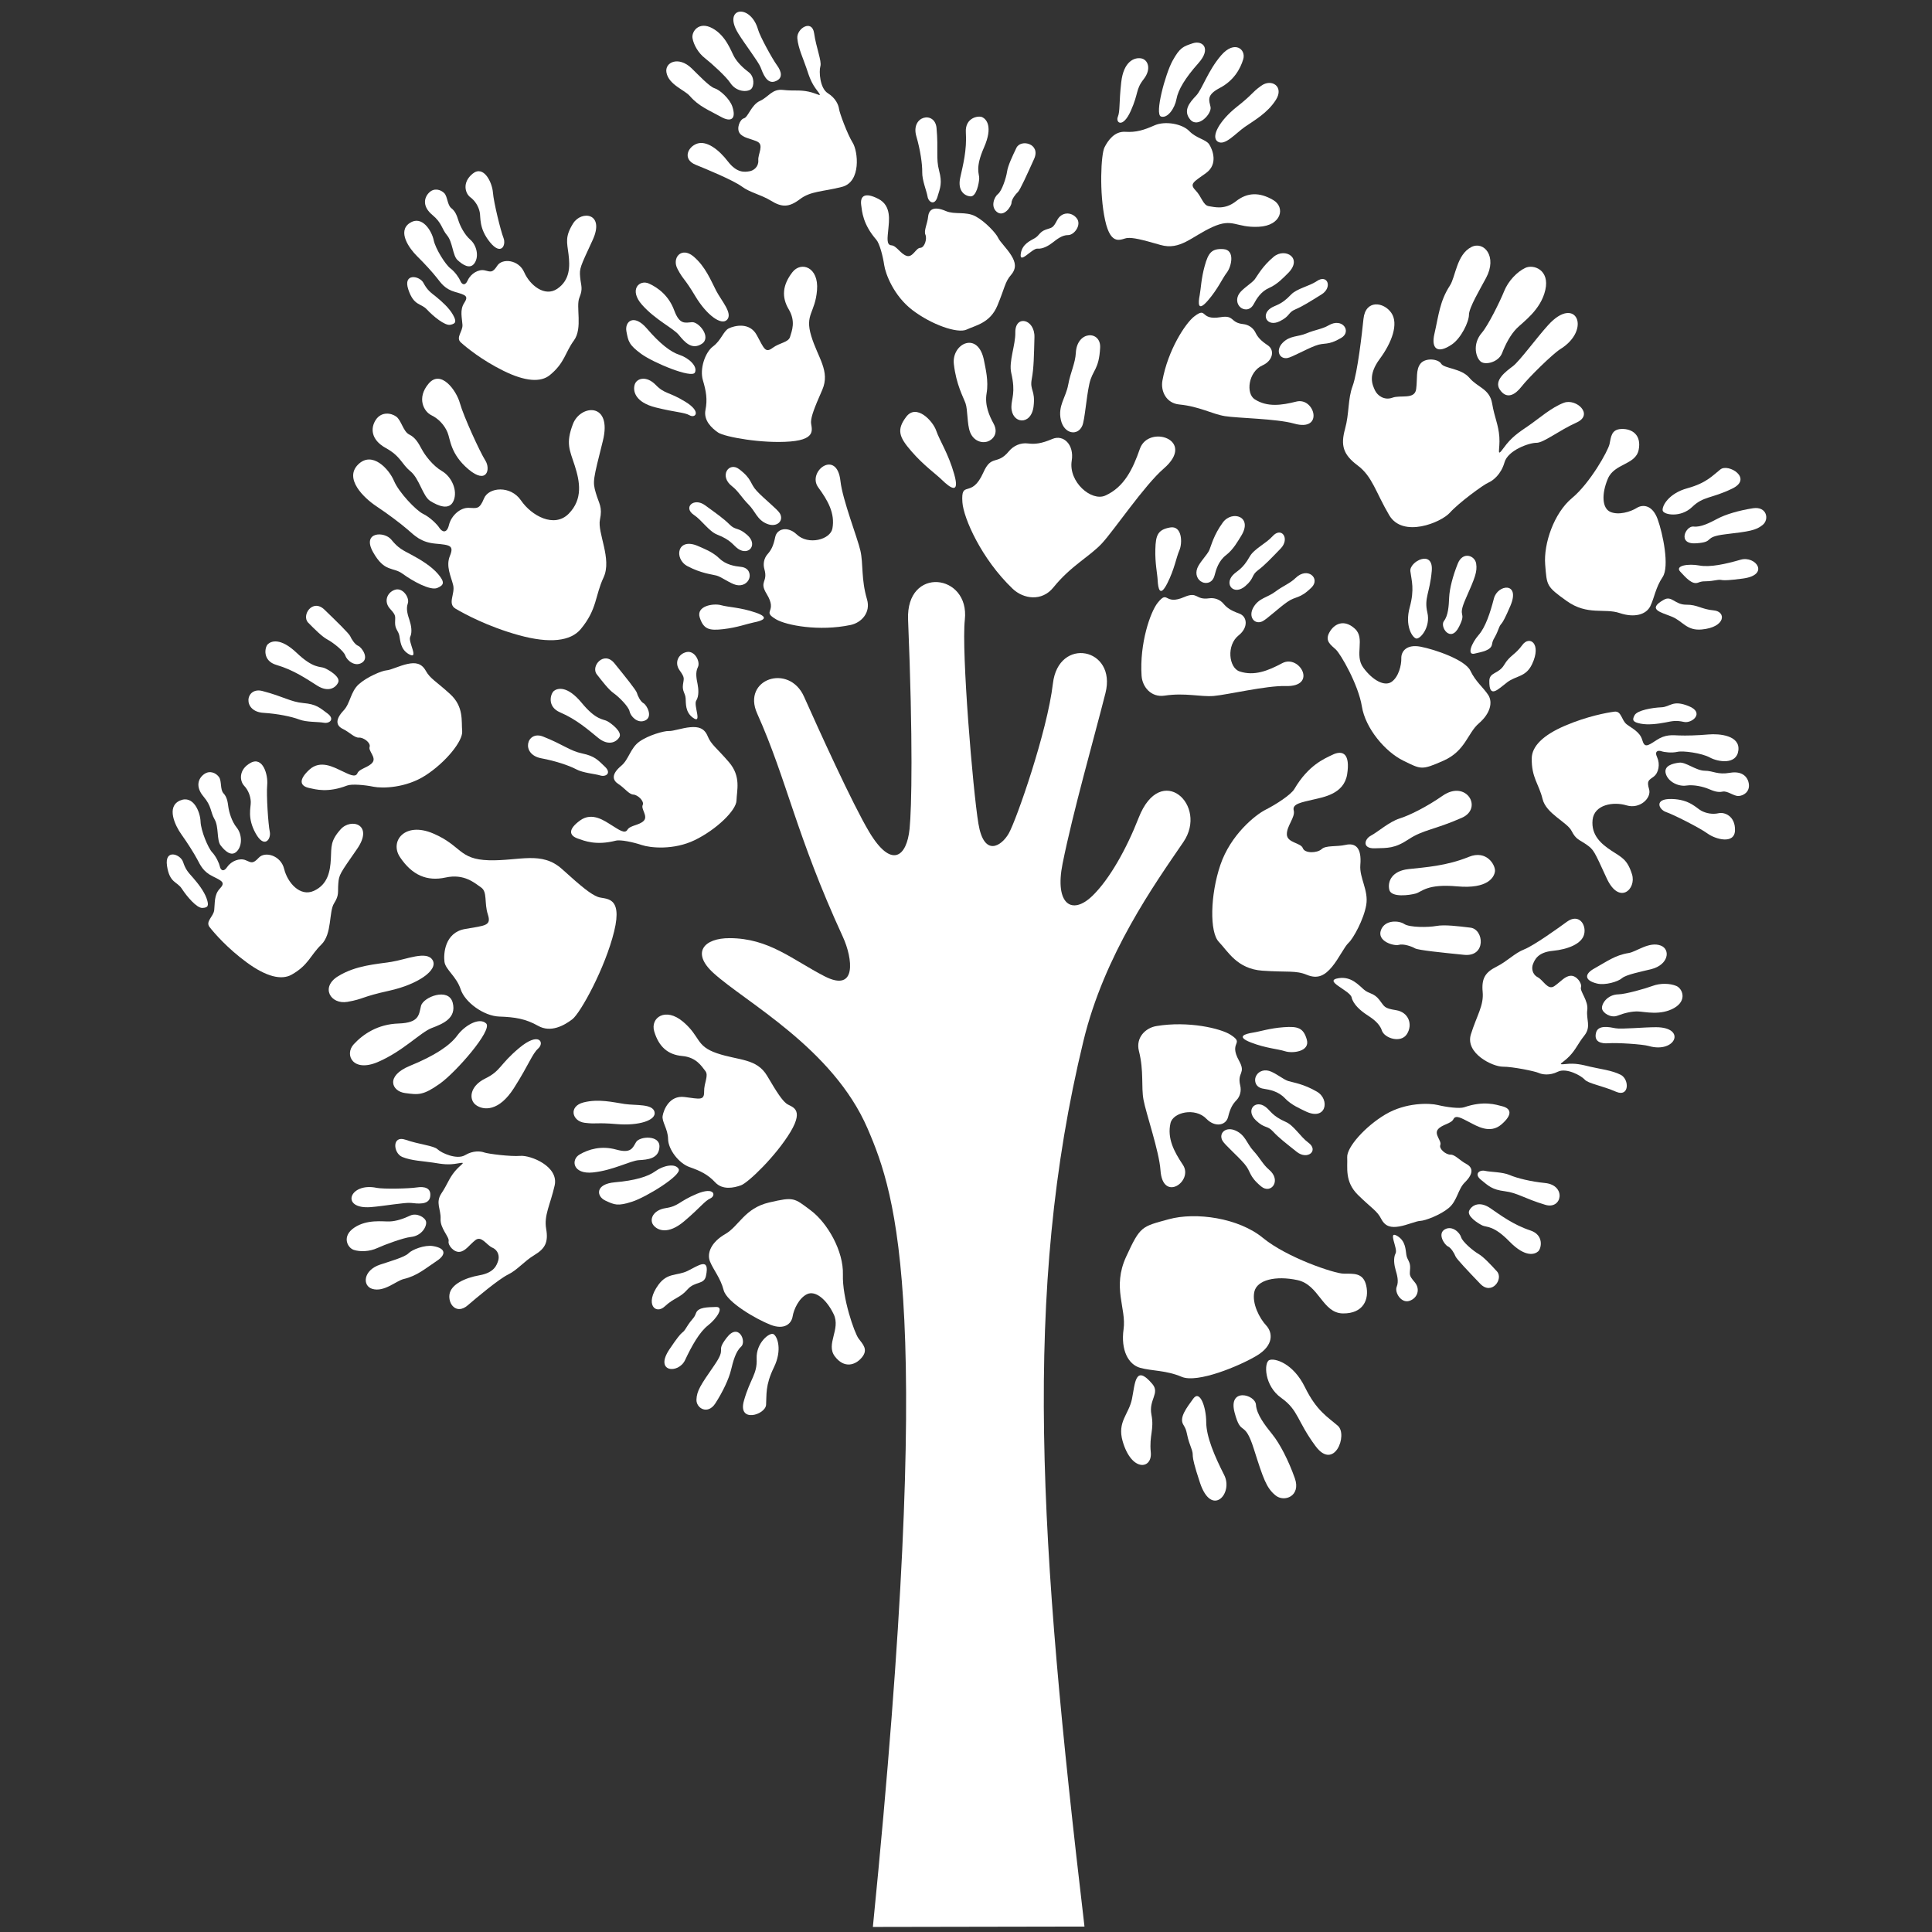 <svg xmlns="http://www.w3.org/2000/svg" xmlns:xlink="http://www.w3.org/1999/xlink" id="Layer_1" x="0px" y="0px" viewBox="0 0 512 512" style="enable-background:new 0 0 512 512;" xml:space="preserve">
<rect x="0" y="0" width="512" height="512" fill="#333333" stroke="none"/>
<style type="text/css">
	.st0{fill-rule:evenodd;clip-rule:evenodd;fill:#FFFFFF;}
</style>
<g>
	<g>
		<g>
			<path class="st0" d="M414.44,106.74c-3.28,1.22-6.53,4.13-9.29,6.03c-2.77,1.89-4.6,3.08-6.65,5.91     c-2.06,2.82-0.91,0.47-1.16-2.91c-0.26-3.37-1.24-4.94-1.91-8.85c-0.67-3.91-3.85-4.22-6.01-6.78c-2.16-2.57-6.71-2.46-7.49-3.75     c-0.78-1.31-4.2-1.65-5.49-0.02c-1.28,1.61-0.77,3.95-1.15,6.77c-0.38,2.81-4.14,1.47-6.27,2.25c-2.15,0.79-3.98-0.54-4.64-1.94     c-0.64-1.39-1.97-3.97,1.25-8.31c3.21-4.34,5.08-9.34,3.08-12.23c-2-2.9-6.84-3.61-7.38,1.63c-0.37,3.64-1.57,14.23-2.87,17.75     c-1.31,3.52-0.85,7.17-2.02,11.42c-1.17,4.26-0.55,6.73,3.35,9.64c3.91,2.92,4.77,7.09,8.37,13.19c3.6,6.1,13.71,1.97,16.09-0.69     c2.39-2.66,8.88-7.4,10.15-7.93c1.26-0.55,3.39-2.17,4.31-5.39c0.91-3.22,6.55-5.2,8.46-5.18c1.91,0.02,5.93-3.26,10.63-5.37     C422.49,109.86,417.7,105.51,414.44,106.74z M400.94,97.04c-1.73,1.32-5.16,3.72-3.47,6.22c1.88,2.77,4.13,1.27,5.73-0.78     c1.83-2.37,8.3-8.72,10.29-9.95c8.41-5.21,4.15-14.5-3.2-6.39C407.21,89.53,402.68,95.73,400.94,97.04z M392.51,95.9     c1.31,0.89,4.65,0.04,5.57-2.35c0.92-2.38,2.21-4.84,3.86-6.52c1.66-1.69,6.39-4.86,7.59-10.2c1.2-5.33-3.13-6.86-5.3-5.84     c-2.17,1.02-4.52,3.45-5.61,6.16c-1.09,2.72-4.26,9.12-5.9,11.02C390.03,91.27,391.19,95,392.51,95.9z M384.77,91.28     c2.44-1.67,4.51-5.96,4.52-7.88c0.02-1.89,2.95-6.77,4.54-9.76c3.04-5.68-0.58-9.87-3.91-8.17c-3.91,1.99-4.17,7.9-5.68,10.21     c-2.71,4.16-2.98,7.93-4.11,12.82C379.26,92.25,380.8,93.98,384.77,91.28z"></path>
		</g>
	</g>
	<g>
		<g>
			<path class="st0" d="M302.08,118.94c-1.89,5.44-4.18,10.15-9.16,12.39c-3.67,1.65-9.82-3.62-8.9-9.25     c0.69-4.24-2.19-7.01-5.14-5.75c-2.95,1.25-4.57,1.42-6.48,1.19c-1.91-0.24-3.8,0.58-5.03,2.07c-3.15,3.82-4.6,0.74-6.77,5.62     c-3.21,7.21-5.98,1.7-5.55,7.92c0.29,4.14,5.01,14.98,13.33,22.91c2.83,2.69,7.7,3.44,10.76-0.34c4.7-5.82,9.64-8.2,12.89-11.71     c3.25-3.52,11.29-15.43,16.37-19.81C317.21,116.56,304.38,112.38,302.08,118.94z M286.81,112.84c0.68-1.55,1.05-7.34,1.88-11.11     c0.83-3.76,2.54-3.61,2.86-9.59c0.24-4.58-6.12-4.6-6.44,1.35c-0.15,2.82-1.41,5.11-2.03,8.49c-0.61,3.37-2.78,5.55-1.94,9.3     C281.97,115.02,285.58,115.63,286.81,112.84z M268.03,107.84c0.03,4.54,5.26,5.06,5.88-0.16c0.52-4.33-1.05-4.18-0.49-7.2     c0.57-3.03,0.58-6.19,0.72-11.09c0.14-4.89-5.15-6.08-5.07-1.26c0.06,3.33-1.78,7.69-1.08,10.7     C269.22,104.12,268.03,105.62,268.03,107.84z M255.87,106.87c0.62,1.73,0.39,5.56,1.21,7.65c0.81,2.09,2.79,3.06,4.62,2.49     c1.29-0.41,3.06-2.08,1.6-4.76c-1.04-1.93-2.4-4.77-1.84-8.03c0.57-3.27-0.31-6.67-0.65-8.49c-1.47-8.23-8.66-4.73-8.03,0.75     C253.41,101.95,255.25,105.14,255.87,106.87z M248.11,114.14c-0.91-2.64-5.26-7.21-7.93-3.71c-2.67,3.5-1.89,5.44,1.37,9.18     c3.25,3.75,6.34,5.88,8.02,7.52c2.22,2.17,4.87,4.08,3.31-1.44C251.32,120.15,249.01,116.78,248.11,114.14z"></path>
		</g>
	</g>
	<g>
		<g>
			<path class="st0" d="M362.07,239.81c0.65-3.9-1.85-7.15-1.57-10.58c0.41-4.71-1.39-5.89-3.89-5.33c-2.49,0.56-5.2,0.06-6.37,1.13     c-1.17,1.07-4.47,1.18-4.98-0.26c-0.52-1.45-4.16-1.38-4.23-3.63c-0.07-2.26,2.29-4.57,1.82-6.36c-0.48-1.78,2.17-2.16,5.02-2.85     c2.85-0.68,8.31-1.49,9.14-6.75c0.82-5.27-1-6.61-4.05-5.09c-2.03,1.01-6.21,2.66-9.94,9c-0.88,1.51-4.83,4.08-7.6,5.48     c-2.76,1.39-9.3,6.66-12.01,14.64c-2.71,7.97-2.87,17.83-0.42,20.38c2.46,2.56,4.84,7.17,11.53,7.65     c6.7,0.47,8.85-0.13,11.81,1.1c2.97,1.23,4.84,0.07,6.67-2.13c1.83-2.2,3.25-5.31,4.41-6.38     C358.6,248.74,361.41,243.71,362.07,239.81z M369.99,267.71c-3.31-0.53-3-0.89-4.47-2.76c-1.45-1.86-2.67-1.49-4.08-2.71     c-1.42-1.21-3.34-3.52-6.65-3.02c-4.39,0.67,2.98,3.23,3.4,5.09c0.42,1.87,2.42,3.55,3.86,4.51c1.44,0.95,3.5,2.24,4.16,4.28     c0.66,2.02,5.03,3.47,6.64,0.94C374.46,271.51,373.31,268.25,369.99,267.71z M389.69,245.84c-3.2-0.39-6.91-0.85-9.04-0.45     c-2.13,0.39-7.07,0.43-8.51-0.52c-1.44-0.96-5.11-1.16-6.16,1.58c-1.17,3.04,3.5,4.32,4.71,3.95c1.22-0.37,3.46,0.42,4.3,0.92     c0.85,0.49,7.14,1.13,13.03,1.72C393.92,253.63,393.27,246.28,389.69,245.84z M389.25,227.08c-5.88,2.4-11.5,2.75-15.98,3.24     c-4.47,0.49-5.6,3.34-5.09,5.48c0.52,2.14,5.41,1.44,7.02,0.99c1.62-0.45,2.92-2.63,11.01-1.89c8.1,0.72,9.78-2.44,9.97-3.98     C396.38,229.38,394.06,225.12,389.25,227.08z M364.34,224.81c3.39-0.11,5.18,0.12,9-2.41c3.81-2.52,6.93-2.52,14.07-5.68     c5.7-2.51,1.17-10.22-5.13-5.82c-4.12,2.87-8.68,5.17-11.38,6.01c-2.7,0.84-5.76,3.57-7.57,4.53     C361.52,222.39,360.95,224.92,364.34,224.81z"></path>
		</g>
	</g>
	<g>
		<path class="st0" d="M153.91,166.71c-2.67,3.2-8.16,3.9-16.42,1.62c-8.26-2.28-14.52-5.69-16.76-7.02    c-2.24-1.34-0.06-3.93-0.64-6.26c-0.57-2.32-1.99-4.99-0.86-7.73c1.12-2.75,0.07-2.9-3.82-3.25c-3.9-0.35-5.54-2.14-7.38-3.73    c-1.86-1.6-5.04-4.02-8.33-6.21c-3.28-2.18-8.58-7.28-4.8-11.03c3.77-3.74,8.24,1.3,9.51,4.33c1.26,3.03,5.84,7.84,7.7,8.74    c1.86,0.9,3.74,2.79,4.33,3.72c0.59,0.94,1.92,1.77,2.54-0.77c0.62-2.52,3.01-4.61,5.21-4.54c2.2,0.07,2.86,0.48,4.08-2.5    c1.23-2.98,7.03-3.53,9.81,0.55c2.79,4.07,8.81,7.38,12.63,3.51c3.82-3.87,2.95-8.54,1.61-12.72c-1.35-4.18-2.46-5.89-0.48-11.07    c1.99-5.17,10.5-5.86,7.92,4.5c-2.59,10.36-2.74,10.72-1.88,13.72c0.86,3,1.83,3.68,1.11,7.15c-0.73,3.46,3.25,10.39,0.96,15.31    C157.65,157.93,158.3,161.41,153.91,166.71z"></path>
		<path class="st0" d="M118.59,114.58c-0.77-1.85-2.29-3.58-4.27-4.54c-1.98-0.94-3.98-4.55-0.73-8.38c3.24-3.83,7.35,1.77,8.3,5.22    c0.96,3.45,5.29,12.9,6.73,15.16c1.44,2.27,0.42,6.44-4.44,2.36C119.32,120.31,119.37,116.43,118.59,114.58z"></path>
		<path class="st0" d="M120.22,132.67c1.13-2.74-0.59-6.37-3.07-7.81c-2.47-1.44-4.54-4.23-5.4-5.85c-0.87-1.61-1.67-3.06-3.3-3.86    c-1.62-0.8-2.07-3.77-3.47-4.77c-1.4-0.99-3.91-1.32-5.38,0.86c-1.45,2.19-1.33,5.3,2.64,7.49c3.98,2.19,4.13,4.2,6.53,6.16    c2.4,1.96,3.26,6.64,5.26,7.88C116.04,134.02,119.1,135.41,120.22,132.67z"></path>
		<path class="st0" d="M116.12,152.16c-1.78-2.12-4.79-3.92-7.08-5.14c-2.29-1.22-3.48-1.71-5.33-4c-1.84-2.29-7.9-2.13-4.84,3.31    c3.06,5.44,5.25,3.83,7.82,5.72c2.56,1.89,7.33,4.54,9.18,3.77C117.72,155.05,117.9,154.29,116.12,152.16z"></path>
	</g>
	<g>
		<g>
			<path class="st0" d="M158.41,237.68c-1.87-0.74-4.06-2.47-9.46-7.36c-5.4-4.87-11.28-2.14-19.35-2.34     c-8.07-0.22-7.24-3.87-14.8-7.1c-7.56-3.22-11.6,2.09-8.8,6.27c3.2,4.79,7.15,6.48,12.09,5.4c4.94-1.07,7.65,1.43,9.4,2.63     c1.74,1.19,0.79,4.08,1.79,7.13c1,3.08-0.66,2.94-6.06,3.89c-5.39,0.95-5.7,6.61-5.43,8.69c0.27,2.08,3.16,3.84,4.29,7.28     c1.11,3.43,6.11,7.09,10.23,7.23c4.11,0.14,6.96,0.57,10.3,2.46c3.34,1.89,6.89-0.08,9.06-1.74c2.17-1.67,8.71-13.57,11.09-23.3     C165.13,237.11,160.27,238.43,158.41,237.68z M137.6,277.72c-5.32,4.45-4.8,6.04-9.01,8.1c-4.21,2.07-4.39,5.64-2.44,7.04     c1.94,1.39,6.01,1.83,10.05-4.51c4.03-6.33,4.79-9.01,6.46-10.52C144.34,276.33,142.92,273.27,137.6,277.72z M128.84,271.23     c-1.79-1.73-5.68,0.5-7.65,3.18c-1.97,2.69-5.98,5.36-12.56,8.05c-6.57,2.69-4.84,6.74-1.29,7.21c3.53,0.47,4.74,0.68,9.22-2.48     C120.85,284.15,130.62,272.96,128.84,271.23z M119.97,265.72c-1.08-4.12-7.81-1.51-8.4,0.86c-0.58,2.36-0.43,4.47-5.94,4.66     c-5.5,0.17-9.39,2.79-11.9,5.52c-2.5,2.72-0.24,7.54,6.42,4.68c6.66-2.85,11.37-7.93,14.28-9.01     C117.33,271.33,121.05,269.85,119.97,265.72z M114.65,254.45c-1.54-2.62-6.97-0.17-10.97,0.46c-4,0.63-9.34,0.89-14.08,3.8     c-4.75,2.91-2,7.57,2.49,6.79c4.49-0.8,3.51-1.29,11.1-2.96C110.78,260.86,116.19,257.06,114.65,254.45z"></path>
		</g>
	</g>
	<g>
		<path class="st0" d="M356.02,337.53c2.56,0.06,5.25-0.4,6.05,3.19c0.81,3.58-0.71,7.42-6.18,7.35c-5.45-0.07-6.27-7.58-12.05-8.83    c-5.78-1.24-10.7-0.05-11.42,3.06c-0.71,3.12,1.38,7.08,3.13,8.95c1.74,1.87,2.09,5.28-2.53,8.03    c-4.61,2.75-15.72,7.36-19.87,5.59c-4.13-1.76-7.77-1.51-10.95-2.37c-3.18-0.87-5.21-4.68-4.44-10.25    c0.78-5.58-3.08-11.03,0.68-19.21c3.77-8.18,4.07-7.94,11.26-9.92c7.2-1.99,18.58-0.35,24.98,4.93    C341.09,333.31,353.56,337.47,356.02,337.53z"></path>
		<path class="st0" d="M354.55,377.86c2.71,2.38-0.98,12.04-5.92,5.37c-4.94-6.66-4.48-9.49-9.06-12.75    c-4.6-3.25-4.63-9.42-3.21-10.03c1.42-0.62,6.34,0.8,9.45,7.15C348.92,373.93,351.83,375.48,354.55,377.86z"></path>
		<path class="st0" d="M332.84,372.27c-0.18-2.75-7.44-4.64-5.66,2.07c1.78,6.72,2.53,1.53,5.09,9.6    c2.55,8.07,3.35,10.34,5.71,12.32c2.35,1.98,6.84,0.22,5.17-4.49c-1.66-4.7-3.95-9.15-5.97-11.65    C335.16,377.63,333.01,374.81,332.84,372.27z"></path>
		<path class="st0" d="M324.42,390.89c2.5,4.91-3.33,11.37-6.42,2.03c-3.1-9.34-1.13-6.07-2.47-9.6c-1.34-3.54-0.71-3.81-1.92-5.73    c-1.2-1.92,0.87-4.5,2.62-6.94c1.76-2.44,3.42,2.27,3.43,6.19C319.66,380.77,321.92,385.98,324.42,390.89z"></path>
		<path class="st0" d="M305.36,366.74c2.13,2.5-1,4.17-0.22,8.15c0.78,3.97-0.62,5.5-0.17,9.99c0.44,4.5-5.08,5.31-7.46-2.95    c-1.48-5.17,1.63-7.07,2.47-11.18C300.82,366.64,300.8,361.4,305.36,366.74z"></path>
	</g>
	<g>
		<g>
			<g>
				<path class="st0" d="M137.91,306.32c-2.65,0.22-8.61-0.55-9.57-0.9c-0.97-0.36-2.96-0.57-5.1,0.71      c-2.15,1.28-6.23-0.55-7.26-1.54c-1.01-0.99-4.88-1.28-8.52-2.55c-3.64-1.27-3.28,3.54-0.87,4.56c2.4,1.01,5.66,1.11,8.13,1.5      c2.48,0.4,4.07,0.69,6.64,0.21c2.57-0.48,0.73,0.2-0.87,2.17c-1.59,1.96-1.86,3.31-3.51,5.78c-1.65,2.46-0.08,4.27-0.22,6.77      c-0.15,2.5,2.37,4.78,2.13,5.89c-0.25,1.09,1.43,3.04,2.96,2.83c1.53-0.21,2.45-1.75,4.1-3.08c1.66-1.33,3,1.33,4.56,1.99      c1.56,0.68,1.88,2.34,1.51,3.44c-0.36,1.09-0.97,3.16-4.94,3.86c-3.97,0.7-7.56,2.46-7.96,5.05c-0.41,2.6,1.86,5.47,4.84,2.91      c2.07-1.79,8.16-6.91,10.68-8.15c2.52-1.23,4.15-3.45,6.97-5.16c2.83-1.7,3.75-3.37,3.13-6.95c-0.62-3.59,1.06-6.3,2.24-11.45      C148.17,309.06,140.57,306.11,137.91,306.32z M98.24,319.9c3.42-0.26,9.06-1.29,10.68-1.11c1.62,0.17,4.71,0.63,5.07-1.59      c0.41-2.46-1.58-2.81-3.5-2.52c-2.21,0.34-8.98,0.46-10.69,0.11C92.56,313.28,90.09,320.51,98.24,319.9z M108.82,327.82      c3.06-0.3,4.34-2.92,4.09-4.08c-0.25-1.16-2.51-2.41-4.22-1.59c-1.72,0.82-3.68,1.49-5.45,1.55c-1.77,0.06-5.96-0.64-9.35,1.64      c-3.39,2.27-1.83,5.33-0.14,5.89c1.71,0.56,4.22,0.45,6.21-0.47C101.95,329.84,106.96,328.01,108.82,327.82z M114.72,330.22      c-2.18-0.35-5.5,0.91-6.49,1.94c-0.99,1.02-5.09,2.17-7.48,2.97c-4.56,1.51-4.76,5.64-2.08,6.44c3.14,0.93,6.32-2.15,8.33-2.62      c3.61-0.86,5.69-2.77,8.82-4.84C118.21,332.52,118.26,330.79,114.72,330.22z"></path>
			</g>
		</g>
		<g>
			<g>
				<path class="st0" d="M325.46,296c0.57-2.33,1.2-3.37,2.19-4.41c1.01-1.03,1.36-2.54,1.02-3.93c-0.87-3.6,1.62-3.08-0.32-6.57      c-2.87-5.16,1.66-4.34-2.24-6.87c-2.61-1.68-11.2-3.72-19.67-2.3c-2.87,0.48-5.5,3.05-4.62,6.58c1.37,5.41,0.57,9.44,1.22,12.95      c0.64,3.53,4.16,13.67,4.5,18.67c0.58,8.68,8.83,2.89,5.94-1.43c-2.39-3.56-4.19-7.05-3.29-11.03c0.66-2.93,6.57-4.24,9.52-1.17      C321.94,298.8,324.88,298.32,325.46,296z M336.3,309.97c-1.61-1.36-2.42-3.14-4.16-5.02c-1.73-1.88-2.07-4.15-4.69-5.33      c-2.61-1.18-4.59,0.7-3.48,2.68c0.62,1.1,3.92,3.92,5.8,6.11c1.88,2.18,1.02,3.14,4.44,6      C336.85,316.61,339.71,312.82,336.3,309.97z M346.69,302.78c-2.02-1.46-3.79-4.52-5.91-5.44c-3.72-1.64-4.07-3.02-5.41-4.01      c-2.72-2.02-5.38,0.88-2.53,3.59c2.36,2.25,2.97,1.24,4.52,2.94c1.56,1.69,3.45,3.12,6.3,5.4      C346.53,307.53,349.61,304.89,346.69,302.78z M349.01,289.31c-3.56-2.08-6.29-2.42-7.6-2.82c-1.31-0.4-3.5-2.26-5.11-2.7      c-1.61-0.45-3.07,0.3-3.55,1.65c-0.34,0.96-0.13,2.76,2.13,3.09c1.62,0.24,3.93,0.7,5.62,2.5c1.7,1.81,4.13,2.81,5.36,3.42      C351.44,297.25,352.57,291.4,349.01,289.31z M331.51,276.27c4.01,1.55,7.05,1.68,9.04,2.32c1.99,0.64,6.67,0.09,5.77-3.07      c-0.89-3.16-2.4-3.57-6.1-3.3c-3.7,0.26-6.36,1.16-8.1,1.42C329.84,274,327.51,274.72,331.51,276.27z"></path>
			</g>
		</g>
		<g>
			<g>
				<path class="st0" d="M343.56,106.42c-4,1.01-7.73,1.51-11.03-0.59c-2.43-1.54-1.71-7.31,2.02-8.99      c2.81-1.26,3.33-4.07,1.41-5.34c-1.91-1.27-2.66-2.17-3.27-3.41c-0.61-1.24-1.85-2.05-3.22-2.2c-3.53-0.38-2.25-2.46-6.04-1.83      c-5.59,0.92-3.38-2.91-6.94-0.2c-2.35,1.81-6.98,8.92-8.44,17.03c-0.49,2.75,0.99,5.96,4.46,6.3c5.34,0.52,8.71,2.54,12.1,3.09      c3.39,0.55,13.69,0.66,18.32,1.97C350.97,114.54,348.4,105.21,343.56,106.42z M352.1,86.22c-1.75,1.02-3.62,1.17-5.88,2.13      c-2.25,0.96-4.41,0.53-6.33,2.52c-1.91,1.98-0.85,4.38,1.3,4.01c1.2-0.21,4.8-2.28,7.39-3.26c2.59-0.99,3.17,0.1,6.87-2.08      C358.28,87.87,355.78,84.06,352.1,86.22z M336.76,81.66c-2.7,1.8-0.95,5.14,2.42,3.46c2.8-1.4,2.09-2.29,4.12-3.14      c2.03-0.86,3.94-2.11,6.92-3.95c2.98-1.85,1.6-5.49-1.25-3.53c-1.97,1.35-5.31,1.96-6.84,3.58      C339.45,80.91,338.09,80.78,336.76,81.66z M332.26,80.57c0.74-1.39,1.9-3.32,4.08-4.27c2.19-0.95,3.88-2.82,4.83-3.74      c4.34-4.13-0.58-7.05-3.62-4.52c-3.04,2.55-4.22,4.9-5.01,5.96c-0.79,1.05-3.17,2.43-4.09,3.74c-0.93,1.31-0.73,2.88,0.33,3.75      C329.53,82.11,331.22,82.5,332.26,80.57z M320.1,79.65c2.7-3.12,3.8-5.83,5.03-7.42c1.22-1.59,2.24-6-0.91-6.21      c-3.15-0.21-4,1.01-4.96,4.44c-0.95,3.43-1.01,6.12-1.33,7.77C317.5,80.42,317.4,82.76,320.1,79.65z"></path>
			</g>
		</g>
		<g>
			<g>
				<path class="st0" d="M388.19,313.35c2.51-2.48,2.06-4.02,0.37-4.91c-1.69-0.89-2.98-2.49-4.16-2.45      c-1.18,0.04-3.12-1.5-2.7-2.57c0.41-1.07-1.7-2.8-0.64-4.12c1.06-1.32,3.52-1.48,4.12-2.72c0.6-1.25,2.28-0.17,4.24,0.82      c1.95,1,5.44,3.19,8.46,0.6c3.02-2.6,2.64-4.24,0.17-4.85c-1.64-0.41-4.82-1.51-10.01,0.28c-1.23,0.43-4.72-0.03-6.97-0.58      c-2.24-0.55-8.5-0.73-13.92,2.48c-5.41,3.21-10.28,8.73-10.13,11.37c0.15,2.64-0.74,6.41,2.83,9.94      c3.57,3.52,5.09,4.21,6.17,6.35c1.09,2.14,2.71,2.39,4.82,2.03c2.11-0.36,4.43-1.44,5.61-1.48c1.18-0.04,5.22-1.52,7.49-3.42      C386.2,318.22,386.36,315.15,388.19,313.35z M373.7,336.07c0.08-1.76-0.79-2.15-1-3.52c-0.22-1.38-0.19-3.62-2.31-4.95      c-2.81-1.74,0.13,3.28-0.54,4.54c-0.67,1.27-0.35,3.19,0.01,4.43c0.36,1.24,0.89,2.97,0.28,4.44c-0.61,1.47,1.17,4.41,3.31,3.75      c2.14-0.66,3.07-3.06,1.45-4.98C373.28,337.89,373.63,337.84,373.7,336.07z M391.79,332.29c-1.4-0.81-4.22-3.18-4.58-4.42      c-0.36-1.24-2.34-3.14-4.27-2.1c-2.13,1.16-0.11,4.15,0.76,4.53c0.87,0.38,1.75,1.92,2,2.61c0.25,0.69,3.5,4.1,6.57,7.3      c3.06,3.21,6.26-1.29,4.43-3.28C395.08,335.16,393.19,333.1,391.79,332.29z M405.56,326.08c-4.5-1.49-7.87-4.02-10.64-5.92      c-2.78-1.89-4.81-0.83-5.55,0.64c-0.74,1.47,2.37,3.45,3.5,3.97c1.14,0.53,2.94-0.08,7.18,4.27c4.24,4.34,6.74,3.36,7.59,2.58      C408.48,330.84,409.24,327.3,405.56,326.08z M409.45,313.51c-3.73-0.37-7.44-1.28-9.38-2.12c-1.94-0.83-5.01-0.76-6.5-1.1      c-1.49-0.34-3.04,0.82-1.06,2.4c1.97,1.59,2.89,2.58,6.28,3c3.38,0.42,5.16,1.93,10.74,3.6      C413.99,320.64,415.15,314.07,409.45,313.51z"></path>
			</g>
		</g>
		<g>
			<g>
				<path class="st0" d="M119.27,183.92c-3.7-3.39-5.24-4.02-6.41-6.12c-1.17-2.1-2.8-2.29-4.89-1.84      c-2.09,0.44-4.37,1.61-5.55,1.69c-1.18,0.08-5.16,1.72-7.35,3.7c-2.19,1.98-2.23,5.05-4,6.92c-2.42,2.57-1.9,4.1-0.18,4.92      c1.72,0.83,3.08,2.38,4.26,2.29c1.18-0.09,3.17,1.38,2.8,2.47c-0.37,1.09,1.8,2.74,0.79,4.09c-1.01,1.35-3.46,1.61-4.02,2.88      c-0.55,1.27-2.27,0.26-4.26-0.66c-2-0.92-5.57-2.98-8.49-0.28c-2.93,2.71-2.48,4.34,0.01,4.86c1.66,0.35,4.88,1.32,10-0.66      c1.22-0.48,4.72-0.16,6.99,0.31c2.26,0.46,8.53,0.41,13.82-3.02c5.28-3.41,9.95-9.11,9.69-11.74      C122.23,191.1,122.98,187.3,119.27,183.92z M104.7,165.02c-0.01,1.77,0.87,2.11,1.14,3.48c0.26,1.36,0.32,3.61,2.49,4.85      c2.88,1.64-0.25-3.27,0.37-4.56c0.63-1.29,0.23-3.2-0.18-4.43c-0.4-1.23-1-2.93-0.45-4.43c0.55-1.5-1.34-4.37-3.45-3.62      c-2.12,0.74-2.95,3.18-1.25,5.03C105.05,163.18,104.71,163.25,104.7,165.02z M86.77,169.48c1.43,0.75,4.34,3.01,4.74,4.25      c0.4,1.23,2.46,3.05,4.35,1.93c2.1-1.23-0.04-4.15-0.93-4.5c-0.88-0.34-1.82-1.85-2.1-2.53c-0.27-0.68-3.65-3.98-6.83-7.05      c-3.18-3.08-6.21,1.53-4.31,3.45C83.37,166.73,85.34,168.72,86.77,169.48z M73.24,176.21c4.56,1.32,8.02,3.72,10.86,5.51      c2.85,1.78,4.83,0.64,5.52-0.86c0.69-1.49-2.5-3.35-3.65-3.83c-1.16-0.48-2.92,0.19-7.33-4c-4.39-4.18-6.86-3.1-7.68-2.29      C70.14,171.56,69.52,175.12,73.24,176.21z M86.79,189.08c-2.03-1.51-2.98-2.47-6.39-2.76c-3.39-0.3-5.23-1.73-10.88-3.2      c-4.5-1.17-5.41,5.45,0.31,5.79c3.74,0.23,7.48,1,9.45,1.76c1.97,0.76,5.04,0.58,6.53,0.86      C87.32,191.81,88.82,190.59,86.79,189.08z"></path>
			</g>
		</g>
		<g>
			<path class="st0" d="M77.3,258.29c-2.71,1.53-6.73,0.56-11.89-3.22c-5.17-3.78-8.64-7.82-9.85-9.36c-1.21-1.52,1-2.75,1.21-4.53     c0.21-1.78-0.07-4.02,1.45-5.64c1.52-1.62,0.82-2-1.8-3.28c-2.63-1.28-3.3-2.96-4.17-4.57c-0.87-1.61-2.45-4.14-4.16-6.54     c-1.72-2.4-4.05-7.36-0.43-8.98c3.63-1.61,5.41,3.1,5.49,5.55c0.09,2.45,2.01,7.02,3.07,8.14c1.06,1.12,1.86,2.93,2.04,3.75     c0.15,0.82,0.87,1.74,1.97,0.13c1.1-1.6,3.32-2.42,4.85-1.79c1.51,0.63,1.87,1.1,3.51-0.66c1.65-1.76,5.84-0.6,6.71,2.98     c0.87,3.59,4.2,7.5,7.89,5.81c3.69-1.69,4.32-5.19,4.49-8.46c0.17-3.28-0.16-4.76,2.6-7.85c2.76-3.08,8.88-1.31,4.33,5.24     c-4.55,6.55-4.76,6.76-4.95,9.09c-0.2,2.32,0.3,3.06-1.12,5.28c-1.43,2.23-0.48,8.12-3.39,10.95     C82.23,253.16,81.77,255.76,77.3,258.29z"></path>
			<path class="st0" d="M66.46,212.52c-0.05-1.5-0.65-3.11-1.77-4.3c-1.13-1.19-1.57-4.24,1.71-6.05c3.27-1.81,4.67,3.19,4.41,5.85     c-0.25,2.66,0.27,10.42,0.68,12.38c0.41,1.96-1.42,4.62-3.73,0.47C65.45,216.71,66.51,214.02,66.46,212.52z"></path>
			<path class="st0" d="M62.81,225.58c1.51-1.61,1.28-4.6-0.08-6.26c-1.34-1.66-2.04-4.16-2.22-5.51c-0.18-1.36-0.36-2.59-1.28-3.57     c-0.92-0.99-0.45-3.19-1.16-4.26c-0.72-1.06-2.39-1.96-3.98-0.82c-1.6,1.15-2.34,3.35-0.15,5.94c2.2,2.59,1.77,4.02,2.93,6.04     c1.16,2,0.52,5.5,1.59,6.89C59.53,225.42,61.29,227.2,62.81,225.58z"></path>
			<path class="st0" d="M54.76,238.11c-0.68-1.95-2.31-4.01-3.58-5.47c-1.28-1.45-1.97-2.11-2.66-4.2     c-0.68-2.09-4.95-3.58-4.26,1.03c0.7,4.61,2.65,4.07,3.94,6.07c1.3,2,3.92,5.12,5.42,5.07     C55.12,240.55,55.44,240.06,54.76,238.11z"></path>
		</g>
		<g>
			<g>
				<path class="st0" d="M208.4,292.45c-1.16-0.94-2.35-2.66-5.1-7.34c-2.77-4.68-7.57-4.04-13.28-5.98      c-5.71-1.94-4.3-4.36-8.98-8.34c-4.67-3.98-8.73-1.09-7.67,2.52c1.22,4.12,3.66,6.21,7.42,6.54c3.76,0.34,5.14,2.72,6.12,3.96      c0.98,1.24-0.35,3.08-0.31,5.49c0.03,2.41-1.13,1.94-5.19,1.42c-4.05-0.52-5.54,3.45-5.8,4.99c-0.27,1.55,1.4,3.45,1.44,6.15      c0.03,2.7,2.79,6.41,5.69,7.43c2.9,1.02,4.84,1.95,6.8,4.05c1.96,2.09,4.93,1.47,6.85,0.77c1.92-0.71,9.24-7.74,13.1-14.15      C213.33,293.53,209.57,293.39,208.4,292.45z M184.67,316.38c-4.79,2-4.77,3.25-8.23,3.78c-3.46,0.53-4.38,3.05-3.31,4.48      c1.08,1.43,3.89,2.64,8.17-0.98c4.28-3.62,5.41-5.37,6.95-6.07C189.78,316.89,189.45,314.39,184.67,316.38z M179.86,309.8      c-0.9-1.63-4.16-0.9-6.16,0.57c-2,1.47-5.46,2.49-10.74,2.95c-5.29,0.46-4.95,3.72-2.53,4.85c2.42,1.12,3.23,1.54,7.12,0.28      C171.29,317.24,180.75,311.43,179.86,309.8z M174.76,303.91c0.15-3.18-5.24-2.81-6.18-1.26c-0.94,1.56-1.3,3.1-5.27,2      c-3.96-1.1-7.32-0.09-9.7,1.3c-2.39,1.38-1.85,5.32,3.54,4.76c5.38-0.56,9.88-3.12,12.18-3.26      C171.63,307.32,174.62,307.09,174.76,303.91z M154.93,297.55c3.38,0.42,2.79-0.14,8.57,0.35c5.78,0.49,10.49-1.02,9.96-3.22      c-0.51-2.22-4.93-1.67-7.92-2.11c-2.99-0.44-6.86-1.44-10.89-0.42C150.63,293.17,151.55,297.11,154.93,297.55z"></path>
			</g>
		</g>
		<g>
			<g>
				<path class="st0" d="M214.99,89.05c-1.76-5.78,1.03-6.04,1.53-12.16c0.5-6.12-4.21-7.72-6.52-4.76c-2.64,3.4-2.91,6.6-0.98,9.84      c1.93,3.25,0.8,5.77,0.36,7.28c-0.43,1.52-2.7,1.52-4.64,2.95c-1.93,1.43-2.23,0.22-4.18-3.38c-1.93-3.59-6.03-2.48-7.43-1.79      c-1.42,0.69-1.99,3.15-4.15,4.76c-2.17,1.61-3.58,6.01-2.71,8.96c0.87,2.95,1.24,5.07,0.69,7.88c-0.56,2.81,1.69,4.87,3.37,6.01      c1.7,1.14,11.68,2.98,19.14,2.36c7.45-0.61,5.38-3.74,5.46-5.24c0.08-1.5,0.79-3.47,2.98-8.44      C220.07,98.34,216.74,94.82,214.99,89.05z M181.63,106.47c-4.42-2.72-5.42-1.97-7.87-4.48c-2.45-2.5-5.03-1.78-5.56-0.07      c-0.53,1.71,0.12,4.7,5.57,6.06c5.44,1.35,7.52,1.26,8.99,2.08C184.2,110.91,186.04,109.18,181.63,106.47z M184.16,98.72      c0.8-1.67-1.71-3.9-4.07-4.67c-2.37-0.76-5.21-2.97-8.67-7c-3.46-4.02-5.91-1.84-5.41,0.79c0.5,2.62,0.63,3.53,3.93,5.95      C173.11,96.11,183.36,100.38,184.16,98.72z M183.38,85.38c-1.8,0.14-3.27,0.75-4.7-3.11c-1.41-3.85-4.2-5.99-6.71-7.13      c-2.52-1.13-5.4,1.61-1.81,5.65c3.6,4.05,8.31,6.19,9.76,8c1.46,1.78,3.38,4.07,6.05,2.34      C188.64,89.41,185.2,85.25,183.38,85.38z M184.27,78.5c2.98,4.98,6.95,7.91,8.44,6.2c1.5-1.7-1.53-4.98-2.92-7.66      c-1.39-2.68-2.83-6.4-6.01-9.08c-3.18-2.68-5.84,0.37-4.21,3.36C181.17,74.32,181.29,73.51,184.27,78.5z"></path>
			</g>
		</g>
		<g>
			<path class="st0" d="M227.52,354.71c1.14,1.54,2.64,2.92,0.88,5.03c-1.74,2.11-4.71,2.96-7.16-0.29     c-2.46-3.25,1.61-7.17-0.3-11.16c-1.91-3.98-4.86-6.34-7.03-5.34c-2.17,1.01-3.56,4.05-3.86,5.94c-0.31,1.89-2.16,3.65-5.89,2.18     c-3.73-1.48-11.54-5.93-12.39-9.18c-0.85-3.25-2.66-5.27-3.6-7.55c-0.94-2.28,0.38-5.21,4.03-7.3c3.65-2.1,5.11-6.86,11.66-8.38     c6.56-1.52,6.55-1.23,11,2.11c4.47,3.35,8.71,10.81,8.52,17.01C223.18,343.96,226.43,353.23,227.52,354.71z"></path>
			<path class="st0" d="M203.02,372.28c-0.17,2.69-7.56,4.93-5.88-1.04c1.68-5.96,3.56-6.98,3.38-11.19     c-0.18-4.2,3.45-7.05,4.46-6.49c1.01,0.56,2.42,4.12,0.09,8.86C202.77,367.16,203.19,369.59,203.02,372.28z"></path>
			<path class="st0" d="M196.39,356.9c1.55-1.36-0.65-6.53-3.81-2.39c-3.15,4.12,0.26,2.19-3.34,7.39c-3.6,5.19-4.58,6.7-4.67,9     c-0.1,2.3,2.99,4.14,5.01,1c2.02-3.13,3.59-6.52,4.15-8.85C194.29,360.72,194.97,358.16,196.39,356.9z"></path>
			<path class="st0" d="M181.55,360.44c-1.76,3.73-8.24,3.24-4.14-2.86c4.09-6.1,3.07-3.44,4.54-5.85c1.48-2.41,1.93-2.17,2.5-3.75     c0.59-1.59,3.06-1.54,5.3-1.62c2.24-0.08,0.22,3.05-2.09,4.86C185.35,353,183.3,356.72,181.55,360.44z"></path>
			<path class="st0" d="M187.09,338.14c-0.5,2.4-2.92,1.32-4.91,3.59c-1.99,2.28-3.53,2.16-5.99,4.46     c-2.45,2.32-5.46-0.57-1.67-5.75c2.38-3.24,4.92-2.27,7.74-3.65C185.08,335.41,188.17,333.01,187.09,338.14z"></path>
		</g>
		<g>
			<g>
				<path class="st0" d="M429.52,284.84c-2.32-1.2-5.56-1.55-8-2.13c-2.43-0.59-4-1.01-6.61-0.73c-2.59,0.28-0.71-0.26,1.03-2.1      c1.74-1.83,2.12-3.16,3.95-5.48c1.84-2.33,0.42-4.25,0.75-6.73c0.34-2.47-2-4.95-1.67-6.03c0.33-1.08-1.18-3.15-2.73-3.05      c-1.54,0.08-2.58,1.54-4.32,2.74c-1.75,1.2-2.89-1.56-4.4-2.35c-1.51-0.79-1.7-2.48-1.24-3.54c0.44-1.06,1.21-3.08,5.22-3.46      c4.02-0.39,7.72-1.86,8.32-4.42c0.61-2.55-1.43-5.59-4.6-3.27c-2.21,1.62-8.67,6.26-11.28,7.3c-2.62,1.03-4.41,3.11-7.35,4.59      c-2.95,1.48-4.01,3.07-3.67,6.68c0.34,3.63-1.54,6.2-3.12,11.25c-1.57,5.04,5.78,8.58,8.44,8.57c2.67-0.01,8.54,1.21,9.48,1.64      s2.9,0.8,5.14-0.31c2.24-1.1,6.16,1.03,7.11,2.1c0.94,1.06,4.77,1.65,8.29,3.21C431.82,290.87,431.83,286.04,429.52,284.84z       M438.87,272.22c-3.42,0-9.14,0.58-10.73,0.28c-1.59-0.3-4.64-0.99-5.18,1.19c-0.6,2.43,1.36,2.93,3.29,2.78      c2.23-0.17,8.98,0.24,10.67,0.73C444.02,279.25,447.04,272.25,438.87,272.22z M444.23,261.28c-1.65-0.69-4.18-0.78-6.23-0.02      c-2.04,0.76-7.18,2.2-9.06,2.25c-3.07,0.06-4.55,2.58-4.39,3.75c0.16,1.18,2.31,2.59,4.09,1.91c1.78-0.69,3.79-1.2,5.55-1.12      c1.77,0.08,5.89,1.11,9.45-0.9C447.19,265.14,445.88,261.97,444.23,261.28z M423.24,260.65c2.15,0.52,5.56-0.49,6.62-1.43      c1.07-0.94,5.24-1.76,7.7-2.37c4.66-1.16,5.19-5.25,2.57-6.26c-3.07-1.17-6.47,1.65-8.51,1.97c-3.67,0.58-5.88,2.32-9.16,4.13      C419.94,258.08,419.76,259.81,423.24,260.65z"></path>
			</g>
		</g>
		<g>
			<g>
				<path class="st0" d="M339.8,175.75c-3.79,2.03-7.43,3.47-11.3,2.18c-2.84-0.94-3.57-6.95-0.21-9.59      c2.52-1.99,2.34-4.96,0.08-5.76c-2.25-0.8-3.23-1.52-4.16-2.62c-0.93-1.1-2.39-1.61-3.81-1.4c-3.66,0.51-2.9-1.92-6.56-0.34      c-5.41,2.34-4.15-2.09-7.06,1.55c-1.93,2.42-4.82,10.77-4.25,19.34c0.2,2.9,2.5,5.78,6.09,5.24c5.52-0.82,9.44,0.37,13.01,0.09      c3.57-0.3,14.01-2.78,19.03-2.63C349.34,182.1,344.39,173.3,339.8,175.75z M343.34,153.18c-1.52,1.47-3.37,2.1-5.4,3.64      c-2.04,1.54-4.34,1.65-5.77,4.13c-1.44,2.48,0.23,4.64,2.32,3.74c1.16-0.51,4.29-3.52,6.66-5.17c2.36-1.65,3.23-0.7,6.42-3.83      C350.01,153.29,346.52,150.07,343.34,153.18z M326.69,152.44c-2.28,2.51,0.33,5.44,3.32,2.89c2.47-2.12,1.54-2.84,3.37-4.21      c1.85-1.38,3.45-3.12,6-5.74c2.55-2.62,0.24-5.95-2.16-3.25c-1.65,1.86-4.87,3.32-6.01,5.33      C329.22,151,327.82,151.21,326.69,152.44z M318.59,154.27c0.91,0.44,2.72,0.4,3.29-1.81c0.4-1.59,1.08-3.84,3.04-5.35      c1.97-1.51,3.2-3.83,3.94-4.99c3.35-5.27-2.37-6.99-4.8-3.65c-2.43,3.34-3.03,6.01-3.56,7.28c-0.54,1.27-2.6,3.25-3.2,4.82      C316.69,152.13,317.29,153.67,318.59,154.27z M309.34,154.6c1.94-3.83,2.37-6.86,3.21-8.76c0.84-1.91,0.76-6.64-2.48-6.05      c-3.24,0.58-3.79,2.04-3.89,5.74c-0.11,3.71,0.52,6.44,0.61,8.2C306.91,156.03,307.4,158.42,309.34,154.6z"></path>
			</g>
		</g>
		<g>
			<g>
				<path class="st0" d="M193.18,201.98c-3.26-3.8-4.71-4.63-5.62-6.84c-0.9-2.22-2.51-2.61-4.64-2.42      c-2.13,0.18-4.53,1.07-5.71,1.01c-1.18-0.06-5.33,1.08-7.74,2.79c-2.41,1.7-2.83,4.74-4.8,6.39c-2.71,2.26-2.39,3.84-0.78,4.87      c1.61,1.02,2.77,2.73,3.95,2.79c1.18,0.06,2.97,1.75,2.48,2.78c-0.5,1.04,1.46,2.93,0.29,4.16c-1.16,1.22-3.62,1.18-4.33,2.38      c-0.7,1.19-2.28-0.02-4.15-1.17c-1.87-1.15-5.17-3.63-8.39-1.3c-3.23,2.34-2.97,4-0.57,4.82c1.61,0.55,4.68,1.9,10,0.55      c1.27-0.34,4.71,0.41,6.91,1.15c2.18,0.74,8.42,1.43,14.07-1.32c5.66-2.75,10.97-7.85,11.03-10.49      C195.25,209.47,196.45,205.78,193.18,201.98z M180.99,181.46c-0.22,1.76,0.61,2.2,0.71,3.59c0.09,1.39-0.12,3.63,1.89,5.12      c2.66,1.97,0.14-3.28,0.91-4.49c0.78-1.2,0.61-3.14,0.36-4.42c-0.25-1.26-0.65-3.03,0.08-4.45c0.73-1.41-0.8-4.49-2.99-4.01      c-2.19,0.47-3.3,2.8-1.85,4.84C181.56,179.68,181.22,179.7,180.99,181.46z M162.65,183.72c1.32,0.92,3.94,3.52,4.19,4.79      c0.25,1.27,2.07,3.32,4.09,2.44c2.22-0.97,0.45-4.13-0.38-4.58c-0.83-0.44-1.59-2.05-1.77-2.76c-0.19-0.71-3.15-4.38-5.94-7.82      c-2.79-3.45-6.35,0.77-4.69,2.9C159.62,180.59,161.33,182.8,162.65,183.72z M148.42,188.78c4.37,1.86,7.51,4.66,10.12,6.78      c2.62,2.12,4.72,1.22,5.59-0.19c0.86-1.4-2.08-3.63-3.17-4.24c-1.09-0.62-2.93-0.17-6.79-4.85c-3.86-4.68-6.44-3.9-7.35-3.2      C145.9,183.79,144.86,187.25,148.42,188.78z M159.06,205.5c1.45,0.46,3.09-0.57,1.26-2.31c-1.84-1.74-2.67-2.81-6.01-3.51      c-3.33-0.7-4.98-2.35-10.41-4.49c-4.33-1.7-6.04,4.75-0.39,5.78c3.69,0.68,7.3,1.9,9.17,2.89      C154.54,204.86,157.6,205.05,159.06,205.5z"></path>
			</g>
		</g>
		<g>
			<path class="st0" d="M405.93,200.92c0.06-3.11,2.93-6.08,8.82-8.6c5.88-2.52,11.12-3.46,13.05-3.72     c1.93-0.27,1.87,2.26,3.29,3.35c1.42,1.09,3.49,1.99,4.11,4.11c0.62,2.13,1.31,1.72,3.74,0.11c2.44-1.61,4.23-1.34,6.05-1.27     c1.83,0.07,4.81,0,7.75-0.26c2.93-0.26,8.4,0.25,7.95,4.19c-0.44,3.94-5.42,3.09-7.57,1.91c-2.14-1.17-7.06-1.84-8.57-1.5     c-1.51,0.35-3.48,0.11-4.26-0.16c-0.79-0.27-1.95-0.13-1.12,1.64c0.81,1.76,0.4,4.1-0.92,5.09c-1.32,0.98-1.9,1.05-1.22,3.36     c0.68,2.31-2.45,5.33-5.98,4.26c-3.52-1.07-8.58-0.19-9,3.84c-0.42,4.04,2.26,6.37,5,8.17c2.74,1.8,4.19,2.28,5.44,6.23     c1.26,3.94-3.38,8.32-6.71,1.06c-3.33-7.25-3.41-7.53-5.31-8.88c-1.9-1.35-2.79-1.29-3.98-3.64c-1.19-2.36-6.75-4.55-7.7-8.48     C407.84,207.79,405.83,206.07,405.93,200.92z"></path>
			<path class="st0" d="M450.85,214.85c1.32,0.71,3.01,1.02,4.6,0.66c1.6-0.37,4.45,0.79,4.34,4.55c-0.1,3.74-5.12,2.4-7.28,0.83     c-2.17-1.57-9.11-5.06-11.01-5.7c-1.9-0.65-3.25-3.57,1.5-3.45C447.75,211.84,449.53,214.13,450.85,214.85z"></path>
			<path class="st0" d="M441.46,205.06c0.62,2.12,3.32,3.44,5.43,3.12c2.11-0.31,4.61,0.36,5.88,0.89c1.27,0.53,2.4,1,3.72,0.72     c1.32-0.29,2.97,1.23,4.25,1.16c1.29-0.07,2.91-1.06,2.74-3.02c-0.17-1.95-1.69-3.71-5.03-3.13c-3.34,0.58-4.37-0.53-6.68-0.55     c-2.32-0.02-5.01-2.35-6.75-2.14C443.26,202.32,440.83,202.93,441.46,205.06z"></path>
			<path class="st0" d="M434.75,191.77c2.02,0.41,4.62,0.06,6.53-0.3c1.91-0.37,2.82-0.63,4.98-0.15c2.15,0.47,5.6-2.45,1.27-4.19     c-4.32-1.75-4.85,0.21-7.22,0.31c-2.38,0.1-6.4,0.77-7.12,2.09C432.46,190.84,432.72,191.36,434.75,191.77z"></path>
		</g>
		<g>
			<g>
				<path class="st0" d="M264.5,63c-0.47-1.09-3.36-4.28-5.97-5.67c-2.6-1.38-5.5-0.38-7.87-1.4c-3.24-1.4-4.5-0.4-4.7,1.5      c-0.19,1.9-1.19,3.7-0.71,4.78c0.48,1.08-0.23,3.45-1.37,3.47c-1.15,0.02-1.97,2.62-3.58,2.14c-1.62-0.49-2.7-2.71-4.07-2.81      c-1.38-0.08-1.02-2.05-0.82-4.23c0.18-2.18,0.92-6.25-2.62-8.07c-3.53-1.83-4.91-0.85-4.56,1.66c0.23,1.67,0.41,5.03,4.01,9.17      c0.86,0.98,1.75,4.39,2.08,6.69c0.33,2.29,2.5,8.16,7.51,11.97c5.01,3.82,11.95,6.27,14.34,5.14c2.39-1.13,6.22-1.72,8.15-6.35      c1.93-4.63,2.01-6.3,3.59-8.1c1.57-1.81,1.2-3.42,0.07-5.23C266.85,65.82,264.98,64.07,264.5,63z M285.32,57.81      c-1.41-1.74-3.99-1.69-5.16,0.53c-1.16,2.22-1.34,1.92-3.01,2.51c-1.67,0.6-1.7,1.54-2.89,2.25c-1.2,0.71-3.29,1.52-3.72,3.99      c-0.57,3.27,2.99-1.35,4.41-1.2c1.43,0.15,3.09-0.87,4.1-1.67c1.02-0.79,2.42-1.94,4.02-1.92      C284.68,62.31,286.74,59.56,285.32,57.81z M269.35,39.2c-1.04,2.17-2.25,4.7-2.47,6.3c-0.23,1.6-1.37,5.1-2.39,5.9      c-1.02,0.79-2.03,3.35-0.34,4.74c1.87,1.55,3.89-1.45,3.91-2.4c0.03-0.95,1.12-2.34,1.68-2.83c0.55-0.48,2.5-4.78,4.32-8.82      C275.87,38.05,270.5,36.76,269.35,39.2z M257.14,52.04c1.63,0.15,2.3-3.49,2.36-4.73c0.06-1.25-1.17-2.69,1.28-8.25      c2.44-5.56,0.59-7.5-0.46-8c-1.04-0.5-4.6,0.12-4.36,4c0.31,4.73-0.78,8.79-1.5,12.08C253.75,50.43,255.5,51.9,257.14,52.04z       M244.4,45.65c-0.05,2.11,1.16,4.94,1.41,6.44c0.24,1.5,1.9,2.51,2.63,0.07c0.73-2.42,1.31-3.63,0.43-6.94      c-0.88-3.3-0.15-5.51-0.68-11.31c-0.43-4.63-6.96-3.25-5.34,2.25C243.9,39.75,244.44,43.54,244.4,45.65z"></path>
			</g>
		</g>
		<g>
			<g>
				<path class="st0" d="M225.97,37.82c-1.41-2.26-3.48-7.89-3.61-8.92c-0.13-1.02-0.85-2.88-2.98-4.2      c-2.12-1.32-2.38-5.78-1.97-7.15c0.4-1.36-1.12-4.92-1.66-8.74c-0.55-3.82-4.66-1.27-4.45,1.33c0.21,2.59,1.62,5.53,2.41,7.91      c0.79,2.37,1.27,3.93,2.88,6c1.61,2.06,0.15,0.74-2.33,0.23c-2.47-0.52-3.8-0.12-6.75-0.45c-2.94-0.33-3.82,1.89-6.11,2.91      c-2.29,1.02-3.14,4.32-4.24,4.61c-1.09,0.28-2.04,2.67-1.15,3.93c0.89,1.26,2.68,1.37,4.62,2.22c1.94,0.86,0.2,3.28,0.33,4.97      c0.12,1.7-1.21,2.75-2.35,2.92c-1.13,0.18-3.25,0.6-5.7-2.6c-2.45-3.2-5.66-5.58-8.15-4.73c-2.49,0.83-4,4.17-0.35,5.63      c2.54,1.02,9.89,4.06,12.15,5.72c2.26,1.67,4.98,2.1,7.8,3.81c2.82,1.73,4.71,1.78,7.61-0.42c2.89-2.2,6.07-1.97,11.19-3.28      C228.27,48.18,227.39,40.08,225.97,37.82z M201.56,17.83c0.59,1.51,1.6,4.46,3.75,3.77c2.37-0.78,1.76-2.7,0.62-4.27      c-1.32-1.8-4.55-7.76-5.02-9.44c-2.01-7.11-9.56-5.97-5.26,0.98C197.45,11.78,200.97,16.33,201.56,17.83z M186.8,15.4      c1.73,1.34,5.67,4.94,6.69,6.51c1.67,2.57,4.6,2.5,5.51,1.74c0.91-0.75,0.98-3.33-0.54-4.48c-1.53-1.15-3.02-2.58-3.89-4.12      c-0.86-1.54-2.17-5.59-5.76-7.55c-3.58-1.96-5.57,0.83-5.29,2.6C183.81,11.87,185.07,14.06,186.8,15.4z M182.78,25.41      c2.43,2.81,5.08,3.77,8.35,5.59c2.51,1.41,4.07,0.64,2.95-2.75c-0.7-2.1-3.35-4.46-4.71-4.86c-1.36-0.42-4.26-3.52-6.08-5.28      c-3.45-3.35-7.2-1.62-6.67,1.13C177.24,22.46,181.44,23.86,182.78,25.41z"></path>
			</g>
		</g>
		<g>
			<g>
				<path class="st0" d="M229.77,158.84c-1.59-5.35-0.96-9.41-1.75-12.89c-0.8-3.49-4.74-13.48-5.29-18.46      c-0.94-8.65-8.95-2.51-5.88,1.68c2.54,3.46,4.48,6.87,3.75,10.88c-0.54,2.95-6.38,4.52-9.46,1.58      c-2.32-2.22-5.24-1.62-5.71,0.73c-0.48,2.35-1.06,3.41-2.01,4.49c-0.96,1.08-1.25,2.6-0.85,3.98c1.02,3.55-1.49,3.14,0.59,6.55      c3.08,5.03-1.48,4.41,2.53,6.76c2.67,1.57,11.35,3.25,19.75,1.48C228.29,165.01,230.8,162.33,229.77,158.84z M194,128.86      c1.67,1.29,2.56,3.04,4.37,4.84c1.82,1.8,2.24,4.06,4.91,5.13c2.67,1.07,4.56-0.89,3.36-2.83c-0.66-1.08-4.08-3.75-6.05-5.85      c-1.97-2.11-1.15-3.1-4.7-5.81C193.17,122.24,190.46,126.15,194,128.86z M183.92,136.48c2.07,1.37,3.97,4.35,6.13,5.19      c3.79,1.48,4.2,2.84,5.57,3.78c2.81,1.91,5.34-1.1,2.39-3.69c-2.45-2.15-3.02-1.12-4.64-2.74c-1.63-1.63-3.57-2.97-6.52-5.12      C183.88,131.73,180.91,134.49,183.92,136.48z M195.1,155.02c1.62,0.38,3.06-0.43,3.48-1.8c0.3-0.97,0.02-2.76-2.25-3      c-1.63-0.17-3.95-0.53-5.72-2.26c-1.78-1.74-4.24-2.63-5.5-3.2c-5.69-2.57-6.58,3.33-2.94,5.27c3.65,1.93,6.38,2.15,7.71,2.5      C191.21,152.88,193.46,154.63,195.1,155.02z M200.2,162.32c-4.07-1.38-7.12-1.38-9.12-1.94c-2.01-0.56-6.67,0.19-5.63,3.31      c1.03,3.13,2.55,3.46,6.23,3.04c3.68-0.42,6.3-1.42,8.03-1.77C201.97,164.53,204.27,163.7,200.2,162.32z"></path>
			</g>
		</g>
		<g>
			<path class="st0" d="M145.72,99.4c-2.4,1.98-6.52,1.72-12.27-1.12c-5.73-2.82-9.85-6.2-11.3-7.51c-1.46-1.29,0.5-2.88,0.41-4.67     c-0.1-1.79-0.76-3.95,0.45-5.79c1.22-1.86,0.46-2.12-2.35-2.92c-2.81-0.8-3.76-2.35-4.9-3.78c-1.13-1.43-3.13-3.65-5.23-5.72     c-2.1-2.07-5.27-6.55-1.97-8.77c3.29-2.22,5.87,2.11,6.37,4.51c0.5,2.39,3.19,6.56,4.43,7.49c1.24,0.92,2.34,2.57,2.65,3.34     c0.31,0.78,1.16,1.57,1.97-0.21c0.81-1.76,2.86-2.97,4.47-2.6c1.6,0.37,2.04,0.76,3.35-1.26c1.32-2.01,5.66-1.6,7.13,1.78     c1.47,3.37,5.43,6.65,8.77,4.35c3.35-2.3,3.37-5.86,2.97-9.11c-0.41-3.26-0.98-4.67,1.21-8.19c2.18-3.52,8.52-2.83,5.17,4.42     c-3.35,7.24-3.51,7.48-3.3,9.8c0.2,2.32,0.82,2.96-0.19,5.4c-1.02,2.44,0.93,8.08-1.45,11.37     C149.7,93.49,149.7,96.13,145.72,99.4z"></path>
			<path class="st0" d="M127.13,56.2c-0.31-1.47-1.17-2.95-2.49-3.93c-1.32-0.97-2.28-3.9,0.64-6.26c2.91-2.34,5.15,2.33,5.35,5     c0.21,2.67,2.07,10.21,2.81,12.07c0.73,1.87-0.6,4.79-3.6,1.1C126.86,60.5,127.44,57.66,127.13,56.2z"></path>
			<path class="st0" d="M125.79,69.69c1.22-1.85,0.47-4.76-1.15-6.16c-1.61-1.41-2.73-3.74-3.14-5.05c-0.42-1.31-0.81-2.47-1.88-3.3     c-1.08-0.82-1-3.06-1.87-3.98c-0.9-0.93-2.7-1.53-4.07-0.12c-1.37,1.4-1.72,3.7,0.89,5.87c2.61,2.16,2.44,3.67,3.92,5.43     c1.49,1.77,1.46,5.33,2.75,6.53C122.53,70.1,124.58,71.56,125.79,69.69z"></path>
			<path class="st0" d="M120.04,83.42c-1.01-1.8-2.96-3.55-4.47-4.77c-1.52-1.21-2.31-1.73-3.35-3.68c-1.04-1.95-5.5-2.67-4.01,1.75     c1.47,4.42,3.31,3.55,4.93,5.3c1.62,1.74,4.75,4.36,6.21,4.05C120.81,85.77,121.05,85.23,120.04,83.42z"></path>
		</g>
		<g>
			<g>
				<path class="st0" d="M337.43,53.02c-3.72-2.18-6.93-2.02-9.89,0.32c-2.97,2.33-5.62,1.54-7.18,1.3      c-1.56-0.23-1.86-2.48-3.54-4.21c-1.68-1.74-0.52-2.19,2.8-4.58c3.31-2.4,1.67-6.31,0.81-7.62c-0.87-1.3-3.38-1.55-5.26-3.49      c-1.87-1.95-6.42-2.76-9.23-1.51c-2.82,1.25-4.87,1.89-7.73,1.7c-2.86-0.18-4.6,2.31-5.51,4.13      c-0.92,1.82-1.43,11.97,0.16,19.28c1.59,7.31,4.41,4.84,5.92,4.73c1.49-0.12,3.54,0.33,8.75,1.84      c5.23,1.51,8.28-2.24,13.77-4.74c5.5-2.5,6.13,0.23,12.26-0.07C339.68,59.8,340.66,54.92,337.43,53.02z M299.67,29.38      c2.12-4.73,1.25-5.63,3.41-8.39c2.16-2.76,1.11-5.22-0.66-5.52c-1.77-0.31-4.65,0.74-5.28,6.31c-0.63,5.57-0.27,7.62-0.9,9.18      C295.6,32.51,297.55,34.11,299.67,29.38z M307.68,30.88c1.76,0.57,3.65-2.19,4.1-4.64c0.45-2.45,2.28-5.54,5.81-9.5      c3.54-3.97,1.05-6.11-1.49-5.27c-2.53,0.85-3.41,1.09-5.38,4.67C308.83,19.59,305.92,30.3,307.68,30.88z M315.43,31.69      c2.07,2.41,5.74-1.55,5.38-3.33c-0.38-1.77-1.19-3.15,2.46-5.06c3.64-1.91,5.4-4.95,6.2-7.6c0.79-2.64-2.3-5.14-5.84-1.05      c-3.54,4.1-5.05,9.04-6.66,10.72C315.38,27.05,313.37,29.27,315.43,31.69z M322.7,37.52c1.88,1.26,4.73-2.17,7.21-3.9      c2.48-1.72,5.98-3.64,8.21-7.15c2.24-3.51-1.12-5.74-3.89-3.74c-2.75,1.99-1.93,2.01-6.49,5.61      C323.2,31.94,320.81,36.26,322.7,37.52z"></path>
			</g>
		</g>
		<g>
			<path class="st0" d="M354.02,172.14c-1.33-1.24-2.99-2.25-1.72-4.54c1.25-2.29,3.87-3.61,6.74-1c2.87,2.6-0.23,6.98,2.26,10.35     c2.48,3.38,5.66,5.06,7.51,3.73c1.85-1.32,2.6-4.41,2.55-6.22c-0.05-1.82,1.37-3.79,5.11-3.08c3.74,0.71,11.82,3.47,13.19,6.36     c1.37,2.88,3.43,4.45,4.72,6.41c1.28,1.95,0.57,4.93-2.46,7.54c-3.03,2.6-3.54,7.31-9.39,9.9c-5.85,2.58-5.9,2.31-10.65-0.01     c-4.76-2.33-10.04-8.54-10.97-14.37C359.97,181.4,355.29,173.32,354.02,172.14z"></path>
			<path class="st0" d="M373.76,151.38c-0.32-2.54,6.17-5.94,5.67-0.07c-0.51,5.86-2.08,7.15-1.16,11.04     c0.91,3.89-1.97,7.19-3.02,6.85c-1.04-0.35-2.99-3.41-1.66-8.25C374.9,156.12,374.08,153.92,373.76,151.38z"></path>
			<path class="st0" d="M382.67,164.56c-1.2,1.54,1.77,5.97,3.98,1.55c2.21-4.41-0.63-2,1.8-7.5c2.43-5.49,3.08-7.08,2.75-9.24     c-0.32-2.16-3.53-3.33-4.86-0.04c-1.33,3.28-2.2,6.72-2.3,8.99C383.95,160.62,383.78,163.13,382.67,164.56z"></path>
			<path class="st0" d="M395.9,158.61c0.98-3.79,7.11-4.49,4.37,1.94c-2.74,6.42-2.25,3.76-3.2,6.27c-0.95,2.51-1.41,2.36-1.67,3.94     c-0.26,1.59-2.57,1.98-4.65,2.46c-2.08,0.48-0.75-2.81,1.08-4.91C393.67,166.23,394.92,162.4,395.9,158.61z"></path>
			<path class="st0" d="M394.69,180.41c0.04-2.32,2.48-1.75,3.94-4.23c1.45-2.48,2.92-2.64,4.8-5.24c1.87-2.6,5.2-0.44,2.58,5.08     c-1.64,3.45-4.19,2.99-6.57,4.78C397.05,182.59,394.6,185.39,394.69,180.41z"></path>
		</g>
		<g>
			<path class="st0" d="M426.54,117.69c0.41-1.88,0.44-3.92,3.18-4.01c2.75-0.1,5.35,1.55,4.54,5.55c-0.81,4-6.45,3.55-8.16,7.63     c-1.72,4.06-1.53,7.83,0.65,8.79c2.19,0.96,5.39-0.02,7-1.04c1.62-1.02,4.17-0.8,5.54,2.97c1.37,3.77,3.21,12.57,1.32,15.35     c-1.87,2.79-2.18,5.49-3.26,7.71c-1.09,2.21-4.16,3.16-8.14,1.82c-3.99-1.35-8.52,0.72-14-3.18c-5.48-3.91-5.26-4.09-5.72-9.65     c-0.45-5.56,2.34-13.68,7.11-17.64C421.36,128.06,426.16,119.48,426.54,117.69z"></path>
			<path class="st0" d="M455.94,124.39c2.12-1.65,8.7,2.4,3.11,5.1c-5.58,2.7-7.59,1.96-10.62,4.87c-3.02,2.91-7.56,2.08-7.8,0.95     c-0.24-1.12,1.48-4.54,6.57-5.93C452.27,127.98,453.81,126.05,455.94,124.39z"></path>
			<path class="st0" d="M448.8,139.54c-2.04-0.26-4.46,4.81,0.73,4.44c5.19-0.37,1.48-1.64,7.76-2.4c6.27-0.74,8.06-1.01,9.84-2.47     c1.79-1.45,1.12-4.98-2.57-4.42c-3.68,0.57-7.26,1.63-9.38,2.76C453.06,138.58,450.69,139.78,448.8,139.54z"></path>
			<path class="st0" d="M461.28,148.33c3.95-1.15,7.88,4.02,0.6,4.99c-7.28,0.97-4.61-0.01-7.4,0.48c-2.78,0.49-2.89-0.01-4.45,0.6     c-1.59,0.62-3.19-1.25-4.73-2.89c-1.55-1.63,2.15-2.19,5.03-1.65C453.2,150.4,457.34,149.47,461.28,148.33z"></path>
			<path class="st0" d="M440.91,158.95c2.13-1.22,2.92,1.31,5.94,1.3c3.02-0.03,3.96,1.2,7.31,1.51c3.36,0.3,3.19,4.47-3.2,5.06     c-3.99,0.36-4.97-2.18-7.86-3.38C440.2,162.25,436.35,161.54,440.91,158.95z"></path>
		</g>
	</g>
	<path class="st0" d="M231.32,510.66c16.39-164.33,6.32-193.67-1.4-211.58c-9.2-21.32-32.39-33.49-40.9-41.27   c-5.87-5.37-2.47-9.21,4.34-9.19c10.41,0.03,16.5,5.63,25.11,10.08c8.71,4.5,7.5-4.75,4.9-10.42   c-12.45-27.06-14.75-41.43-22.72-59.21c-4.09-9.12,8.44-13.36,12.42-4.46c3.89,8.71,12.85,28.49,17.3,35.9   c5.9,9.84,9.94,6.56,10.68-0.89c0.55-5.56,0.93-22.95-0.4-55.42c-0.58-14.29,16.4-12.22,15.04,0.04   c-0.93,8.34,2.12,45.15,3.6,54.05c1.48,8.89,6.06,6.03,8.04,2.58c1.98-3.46,10.21-26.97,11.7-39.72   c1.46-12.58,16.98-9.49,13.93,2.52c-3.08,12.17-8.56,31.25-11.37,45.22c-2.15,10.73,2.47,13.84,7.98,8.45   c4.45-4.35,8.93-12.28,12.18-20.6c5.87-15.03,18.54-3.36,11.85,6.42c-7.6,11.13-20.93,29.75-26.48,52.71   c-16.15,66.72-11.76,132.44,0.28,234.69L231.32,510.66z"></path>
</g>
</svg>
